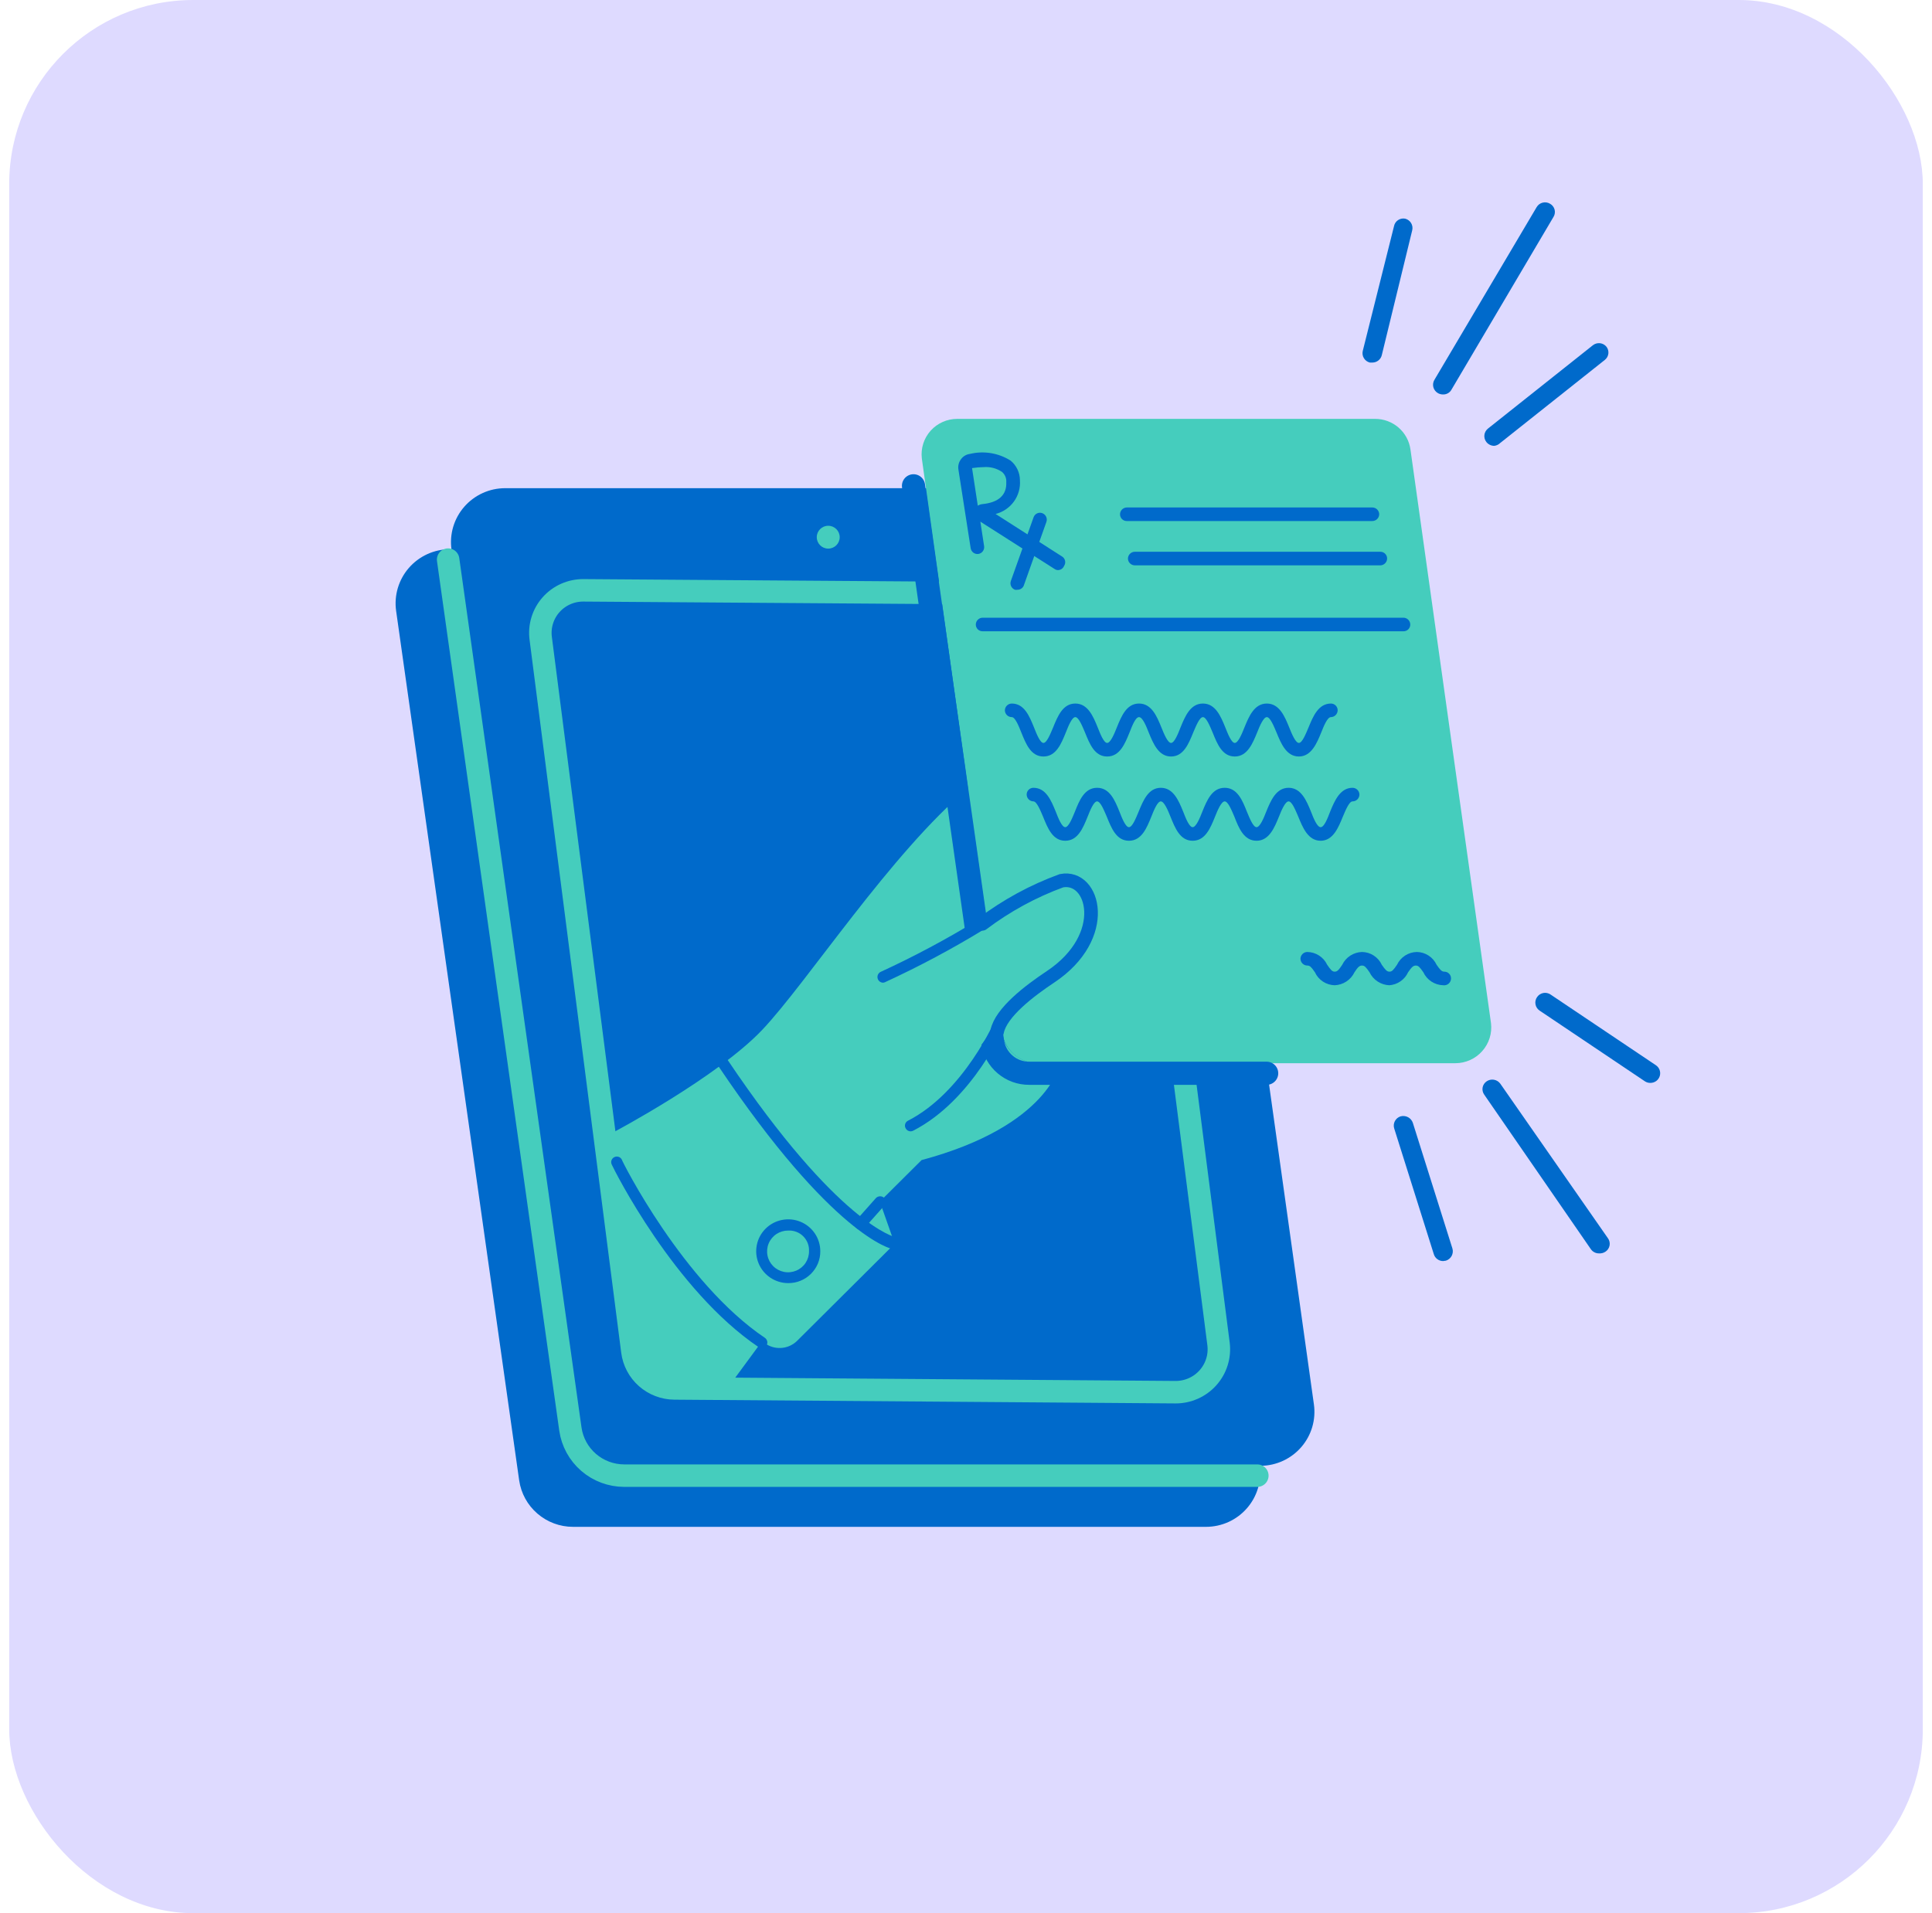 <svg width="105" height="104" viewBox="0 0 105 104" fill="none" xmlns="http://www.w3.org/2000/svg">
<g clip-path="url(#clip0_630_20538)">
<rect x="0.5" width="104" height="104" rx="10" fill="#DEDAFF"/>
<path d="M65.549 83H31.141C30.43 83 29.743 82.744 29.206 82.28C28.668 81.816 28.317 81.175 28.216 80.475L21.528 33.205C21.47 32.789 21.502 32.366 21.621 31.964C21.741 31.561 21.945 31.189 22.221 30.872C22.497 30.554 22.838 30.3 23.221 30.124C23.604 29.949 24.021 29.857 24.442 29.855H58.85C59.575 29.841 60.281 30.092 60.832 30.562C61.383 31.032 61.742 31.686 61.839 32.402L68.462 79.672C68.519 80.086 68.486 80.508 68.366 80.908C68.246 81.309 68.04 81.679 67.764 81.994C67.489 82.309 67.148 82.562 66.766 82.736C66.384 82.909 65.969 82.999 65.549 83Z" fill="#006ACB"/>
<path d="M68.526 79.683H34.119C33.409 79.68 32.725 79.423 32.19 78.959C31.655 78.495 31.305 77.856 31.205 77.157L24.538 29.877C24.48 29.462 24.512 29.039 24.631 28.637C24.751 28.235 24.956 27.863 25.232 27.547C25.508 27.231 25.849 26.977 26.232 26.803C26.615 26.628 27.031 26.538 27.452 26.538H61.86C62.572 26.538 63.261 26.796 63.798 27.262C64.336 27.728 64.686 28.371 64.784 29.074L71.408 76.344C71.466 76.756 71.435 77.176 71.317 77.576C71.2 77.975 70.998 78.345 70.725 78.661C70.452 78.977 70.115 79.232 69.736 79.408C69.357 79.584 68.945 79.678 68.526 79.683Z" fill="#006ACB"/>
<path d="M63.893 75.68L36.657 75.476C36.094 75.473 35.551 75.266 35.129 74.894C34.708 74.522 34.437 74.01 34.367 73.454L29.388 34.713C29.343 34.385 29.37 34.05 29.467 33.733C29.563 33.416 29.727 33.123 29.948 32.874C30.168 32.626 30.439 32.427 30.744 32.292C31.048 32.157 31.378 32.088 31.711 32.091L58.947 32.284C59.51 32.289 60.053 32.497 60.476 32.868C60.899 33.24 61.172 33.751 61.248 34.307L66.226 73.069C66.265 73.397 66.235 73.729 66.135 74.044C66.036 74.36 65.871 74.65 65.65 74.897C65.43 75.144 65.159 75.341 64.856 75.476C64.553 75.611 64.225 75.681 63.893 75.68V75.68Z" stroke="#45CDBD" stroke-width="1.222" stroke-miterlimit="10" stroke-linecap="round"/>
<path d="M68.333 80.217H33.925C33.214 80.216 32.527 79.961 31.99 79.497C31.453 79.033 31.101 78.392 31 77.691L24.355 30.421" stroke="#45CDBD" stroke-width="1.222" stroke-miterlimit="10" stroke-linecap="round"/>
<path d="M45.012 29.823C45.357 29.823 45.636 29.545 45.636 29.202C45.636 28.859 45.357 28.581 45.012 28.581C44.668 28.581 44.389 28.859 44.389 29.202C44.389 29.545 44.668 29.823 45.012 29.823Z" fill="#45CDBD"/>
<path d="M33.355 61.543C33.355 61.543 38.99 58.557 41.431 55.978C43.871 53.399 48.441 46.347 52.635 42.836L54.419 56.053C54.487 56.536 54.727 56.979 55.097 57.3C55.466 57.62 55.94 57.797 56.43 57.797H57.613C57.613 57.797 57.064 61.19 50.086 63.063L47.817 65.321L48.624 67.611L43.323 72.887C43.11 73.097 42.833 73.232 42.535 73.268C42.237 73.305 41.936 73.243 41.678 73.09L41.409 72.919L39.882 74.995H36.753C36.269 74.996 35.801 74.82 35.438 74.501C35.076 74.181 34.843 73.74 34.785 73.262L33.355 61.543Z" fill="#45CDBD"/>
<path d="M79.097 57.797H56.388C55.92 57.795 55.468 57.624 55.114 57.318C54.761 57.012 54.53 56.59 54.463 56.128L50.098 24.911C50.068 24.641 50.095 24.369 50.178 24.11C50.261 23.852 50.398 23.614 50.579 23.412C50.761 23.21 50.983 23.049 51.232 22.938C51.481 22.827 51.75 22.77 52.023 22.77H74.732C75.201 22.769 75.656 22.937 76.01 23.245C76.364 23.552 76.594 23.977 76.656 24.44L81.032 55.614C81.066 55.887 81.041 56.164 80.959 56.427C80.877 56.69 80.74 56.932 80.557 57.138C80.374 57.345 80.15 57.51 79.898 57.624C79.646 57.737 79.373 57.797 79.097 57.797Z" fill="#45CDBD"/>
<path d="M68.84 58.343H55.937C55.456 58.346 54.991 58.177 54.626 57.866C54.261 57.556 54.02 57.125 53.947 56.652L49.647 26.409" stroke="#006ACB" stroke-width="1.259" stroke-miterlimit="10" stroke-linecap="round"/>
<path d="M76.28 34.317H53.399C53.302 34.317 53.209 34.279 53.14 34.211C53.072 34.142 53.033 34.05 53.033 33.953C53.033 33.856 53.071 33.762 53.14 33.692C53.208 33.622 53.301 33.581 53.399 33.579H76.28C76.378 33.581 76.471 33.622 76.539 33.692C76.607 33.762 76.645 33.856 76.645 33.953C76.645 34.05 76.607 34.142 76.538 34.211C76.47 34.279 76.377 34.317 76.28 34.317Z" fill="#006ACB"/>
<path d="M57.517 30.99C57.448 30.994 57.38 30.975 57.323 30.936L53.28 28.357L53.485 29.695C53.497 29.79 53.473 29.886 53.417 29.963C53.361 30.041 53.278 30.094 53.184 30.112C53.085 30.128 52.985 30.104 52.904 30.046C52.824 29.987 52.769 29.9 52.754 29.802L52.087 25.521C52.072 25.424 52.076 25.325 52.1 25.229C52.124 25.133 52.167 25.044 52.227 24.965C52.283 24.886 52.355 24.819 52.438 24.77C52.521 24.72 52.614 24.688 52.711 24.676C53.085 24.585 53.475 24.571 53.855 24.633C54.236 24.696 54.6 24.834 54.925 25.04C55.084 25.17 55.211 25.334 55.298 25.519C55.386 25.704 55.431 25.905 55.431 26.11C55.461 26.521 55.346 26.93 55.104 27.264C54.862 27.599 54.51 27.838 54.108 27.94L57.721 30.252C57.763 30.277 57.799 30.312 57.827 30.352C57.855 30.392 57.875 30.438 57.885 30.485C57.895 30.534 57.895 30.583 57.885 30.631C57.876 30.679 57.856 30.725 57.829 30.765C57.804 30.828 57.761 30.883 57.706 30.923C57.651 30.963 57.585 30.986 57.517 30.99ZM53.463 25.393C53.251 25.396 53.039 25.414 52.829 25.446L53.141 27.49C53.212 27.445 53.293 27.415 53.377 27.405C54.27 27.319 54.721 26.913 54.689 26.206C54.697 26.101 54.679 25.996 54.638 25.9C54.597 25.803 54.533 25.717 54.452 25.65C54.161 25.456 53.813 25.365 53.463 25.393Z" fill="#006ACB"/>
<path d="M55.291 32.059C55.248 32.069 55.204 32.069 55.161 32.059C55.07 32.025 54.995 31.957 54.953 31.869C54.911 31.781 54.904 31.68 54.936 31.588L56.172 28.121C56.188 28.075 56.213 28.032 56.245 27.996C56.278 27.959 56.317 27.93 56.361 27.909C56.405 27.888 56.453 27.876 56.502 27.874C56.551 27.872 56.599 27.879 56.645 27.896C56.737 27.93 56.812 27.998 56.854 28.086C56.896 28.174 56.902 28.275 56.871 28.367L55.635 31.845C55.605 31.911 55.556 31.966 55.495 32.004C55.434 32.042 55.363 32.061 55.291 32.059Z" fill="#006ACB"/>
<path d="M70.591 41.124C69.903 41.124 69.613 40.396 69.376 39.818C69.226 39.465 69.032 38.983 68.849 38.983C68.667 38.983 68.462 39.465 68.323 39.818C68.086 40.396 67.796 41.124 67.108 41.124C66.419 41.124 66.151 40.428 65.903 39.818C65.753 39.465 65.559 38.983 65.376 38.983C65.194 38.983 65 39.465 64.85 39.818C64.602 40.428 64.323 41.124 63.645 41.124C62.968 41.124 62.678 40.428 62.43 39.818C62.291 39.465 62.097 38.983 61.903 38.983C61.71 38.983 61.527 39.465 61.387 39.818C61.14 40.428 60.86 41.124 60.172 41.124C59.484 41.124 59.215 40.428 58.968 39.818C58.818 39.465 58.624 38.983 58.441 38.983C58.258 38.983 58.065 39.465 57.925 39.818C57.678 40.428 57.398 41.124 56.71 41.124C56.022 41.124 55.753 40.428 55.506 39.818C55.366 39.465 55.172 38.983 54.99 38.983C54.89 38.983 54.794 38.944 54.724 38.874C54.653 38.804 54.613 38.708 54.613 38.609C54.616 38.511 54.657 38.419 54.727 38.351C54.797 38.283 54.892 38.245 54.99 38.245C55.667 38.245 55.947 38.93 56.194 39.54C56.334 39.893 56.527 40.386 56.71 40.386C56.893 40.386 57.086 39.893 57.237 39.54C57.484 38.93 57.764 38.245 58.441 38.245C59.118 38.245 59.409 38.93 59.656 39.54C59.796 39.893 59.989 40.386 60.172 40.386C60.355 40.386 60.559 39.893 60.699 39.54C60.946 38.93 61.226 38.245 61.903 38.245C62.581 38.245 62.871 38.93 63.118 39.54C63.258 39.893 63.462 40.386 63.645 40.386C63.828 40.386 64.022 39.893 64.161 39.54C64.409 38.93 64.699 38.245 65.376 38.245C66.054 38.245 66.344 38.93 66.591 39.54C66.731 39.893 66.925 40.386 67.108 40.386C67.29 40.386 67.495 39.893 67.634 39.54C67.871 38.962 68.161 38.245 68.849 38.245C69.538 38.245 69.828 38.962 70.064 39.54C70.204 39.893 70.409 40.386 70.591 40.386C70.774 40.386 70.968 39.893 71.118 39.54C71.355 38.962 71.645 38.245 72.333 38.245C72.43 38.245 72.523 38.283 72.592 38.352C72.66 38.42 72.699 38.513 72.699 38.609C72.699 38.706 72.661 38.8 72.592 38.87C72.524 38.94 72.431 38.981 72.333 38.983C72.14 38.983 71.946 39.465 71.806 39.818C71.57 40.396 71.269 41.124 70.591 41.124Z" fill="#006ACB"/>
<path d="M71.775 45.704C71.087 45.704 70.796 44.976 70.56 44.398C70.409 44.045 70.216 43.564 70.033 43.564C69.85 43.564 69.646 44.045 69.506 44.398C69.27 44.976 68.979 45.704 68.291 45.704C67.603 45.704 67.323 45.008 67.087 44.398C66.936 44.045 66.743 43.564 66.56 43.564C66.377 43.564 66.173 44.045 66.033 44.398C65.786 45.008 65.506 45.704 64.818 45.704C64.13 45.704 63.861 45.008 63.614 44.398C63.474 44.045 63.27 43.564 63.087 43.564C62.904 43.564 62.711 44.045 62.571 44.398C62.324 45.008 62.044 45.704 61.356 45.704C60.668 45.704 60.399 45.008 60.152 44.398C60.001 44.045 59.807 43.564 59.625 43.564C59.442 43.564 59.248 44.045 59.109 44.398C58.861 45.008 58.582 45.704 57.894 45.704C57.205 45.704 56.937 45.008 56.689 44.398C56.539 44.045 56.345 43.564 56.163 43.564C56.065 43.561 55.971 43.52 55.903 43.45C55.835 43.38 55.797 43.287 55.797 43.189C55.797 43.093 55.835 43 55.904 42.932C55.972 42.864 56.066 42.825 56.163 42.825C56.851 42.825 57.13 43.521 57.377 44.12C57.517 44.484 57.711 44.966 57.894 44.966C58.076 44.966 58.27 44.484 58.42 44.12C58.657 43.521 58.937 42.825 59.625 42.825C60.313 42.825 60.592 43.51 60.84 44.12C60.98 44.484 61.173 44.966 61.356 44.966C61.539 44.966 61.732 44.484 61.883 44.12C62.13 43.521 62.41 42.825 63.087 42.825C63.764 42.825 64.055 43.51 64.302 44.12C64.442 44.484 64.635 44.966 64.818 44.966C65.001 44.966 65.205 44.484 65.345 44.12C65.592 43.51 65.872 42.825 66.56 42.825C67.248 42.825 67.528 43.521 67.764 44.12C67.915 44.484 68.108 44.966 68.291 44.966C68.474 44.966 68.678 44.484 68.818 44.12C69.055 43.542 69.345 42.825 70.033 42.825C70.721 42.825 71.011 43.542 71.248 44.12C71.388 44.484 71.581 44.966 71.775 44.966C71.968 44.966 72.151 44.484 72.291 44.12C72.528 43.542 72.829 42.825 73.506 42.825C73.604 42.825 73.698 42.863 73.768 42.931C73.839 42.999 73.879 43.092 73.882 43.189C73.882 43.238 73.873 43.287 73.854 43.332C73.835 43.378 73.807 43.419 73.772 43.454C73.737 43.489 73.696 43.516 73.65 43.535C73.604 43.554 73.555 43.564 73.506 43.564C73.323 43.564 73.13 44.045 72.979 44.398C72.743 44.976 72.452 45.704 71.775 45.704Z" fill="#006ACB"/>
<path d="M78.43 53.559C78.203 53.552 77.982 53.482 77.792 53.357C77.602 53.233 77.451 53.058 77.355 52.852C77.161 52.574 77.086 52.488 76.946 52.488C76.807 52.488 76.721 52.574 76.527 52.852C76.436 53.051 76.294 53.221 76.114 53.345C75.934 53.47 75.724 53.543 75.505 53.559C75.279 53.549 75.059 53.479 74.869 53.354C74.68 53.23 74.528 53.056 74.43 52.852C74.237 52.574 74.162 52.488 74.022 52.488C73.882 52.488 73.796 52.574 73.613 52.852C73.516 53.056 73.364 53.23 73.174 53.354C72.985 53.479 72.765 53.549 72.538 53.559C72.31 53.553 72.089 53.484 71.898 53.359C71.708 53.234 71.557 53.059 71.463 52.852C71.269 52.574 71.194 52.488 71.054 52.488C70.954 52.488 70.859 52.449 70.788 52.379C70.717 52.309 70.678 52.213 70.678 52.114C70.68 52.016 70.721 51.924 70.792 51.856C70.862 51.788 70.956 51.75 71.054 51.75C71.281 51.755 71.501 51.822 71.691 51.945C71.881 52.068 72.033 52.241 72.129 52.446C72.323 52.724 72.398 52.82 72.538 52.82C72.678 52.82 72.764 52.724 72.947 52.446C73.045 52.243 73.197 52.071 73.386 51.948C73.576 51.826 73.796 51.757 74.022 51.75C74.249 51.753 74.47 51.82 74.66 51.944C74.85 52.067 75.002 52.241 75.097 52.446C75.29 52.724 75.376 52.82 75.516 52.82C75.656 52.82 75.731 52.724 75.925 52.446C76.021 52.241 76.173 52.068 76.363 51.945C76.553 51.822 76.774 51.755 77 51.75C77.227 51.753 77.448 51.82 77.638 51.944C77.829 52.067 77.98 52.241 78.075 52.446C78.269 52.724 78.355 52.82 78.495 52.82C78.592 52.82 78.685 52.858 78.753 52.927C78.822 52.995 78.86 53.087 78.86 53.184C78.861 53.238 78.85 53.292 78.828 53.341C78.805 53.39 78.773 53.434 78.732 53.47C78.691 53.505 78.643 53.532 78.591 53.547C78.539 53.562 78.484 53.566 78.43 53.559Z" fill="#006ACB"/>
<path d="M74.58 28.324H61.237C61.189 28.324 61.141 28.315 61.097 28.297C61.052 28.278 61.012 28.252 60.978 28.218C60.944 28.184 60.917 28.144 60.899 28.1C60.88 28.056 60.871 28.008 60.871 27.96C60.871 27.863 60.909 27.769 60.977 27.699C61.046 27.629 61.139 27.589 61.237 27.586H74.58C74.68 27.586 74.776 27.625 74.847 27.696C74.917 27.766 74.957 27.861 74.957 27.96C74.954 28.058 74.913 28.151 74.843 28.218C74.772 28.286 74.678 28.324 74.58 28.324Z" fill="#006ACB"/>
<path d="M75.021 30.733H61.677C61.577 30.733 61.482 30.693 61.411 30.623C61.34 30.553 61.301 30.457 61.301 30.358C61.304 30.261 61.344 30.168 61.415 30.1C61.485 30.032 61.579 29.994 61.677 29.994H75.021C75.118 29.994 75.211 30.032 75.279 30.101C75.348 30.169 75.386 30.262 75.386 30.358C75.386 30.456 75.348 30.549 75.28 30.619C75.212 30.689 75.119 30.73 75.021 30.733Z" fill="#006ACB"/>
<path d="M50.475 52.297C50.475 52.297 55.851 48.219 57.646 47.877C59.442 47.534 60.345 50.905 57.055 53.099C54.868 54.719 53.075 56.807 51.808 59.21L50.475 52.297Z" fill="#45CDBD"/>
<path d="M47.99 53.42C47.921 53.419 47.854 53.393 47.8 53.349C47.747 53.305 47.709 53.244 47.695 53.176C47.68 53.109 47.688 53.038 47.718 52.975C47.749 52.913 47.799 52.862 47.861 52.832C49.68 51.995 51.446 51.052 53.152 50.007C53.219 49.978 53.295 49.974 53.365 49.996C53.435 50.017 53.495 50.062 53.535 50.124C53.575 50.185 53.592 50.259 53.583 50.331C53.574 50.404 53.539 50.471 53.485 50.52C51.75 51.579 49.955 52.537 48.109 53.388C48.072 53.407 48.032 53.418 47.99 53.42Z" fill="#006ACB"/>
<path d="M49.485 61.501C49.429 61.5 49.374 61.483 49.326 61.453C49.279 61.423 49.241 61.38 49.217 61.329C49.198 61.294 49.186 61.256 49.183 61.216C49.179 61.177 49.184 61.137 49.196 61.099C49.208 61.061 49.227 61.026 49.253 60.996C49.279 60.965 49.31 60.941 49.346 60.923C52.399 59.36 54.098 55.422 54.12 55.379C54.135 55.342 54.157 55.309 54.186 55.281C54.214 55.253 54.248 55.231 54.285 55.216C54.322 55.201 54.361 55.193 54.401 55.194C54.441 55.194 54.481 55.203 54.517 55.218C54.554 55.234 54.588 55.256 54.616 55.284C54.644 55.312 54.666 55.346 54.681 55.383C54.696 55.42 54.704 55.459 54.703 55.499C54.703 55.539 54.695 55.578 54.679 55.614C54.603 55.786 52.883 59.799 49.625 61.468C49.582 61.49 49.534 61.501 49.485 61.501Z" fill="#006ACB"/>
<path d="M41.398 73.229C41.342 73.243 41.283 73.243 41.226 73.229C36.646 70.136 33.377 63.597 33.248 63.308C33.212 63.236 33.207 63.152 33.233 63.076C33.26 63 33.315 62.937 33.388 62.902C33.461 62.866 33.544 62.861 33.621 62.887C33.698 62.913 33.761 62.968 33.796 63.041C33.796 63.105 37.119 69.729 41.57 72.726C41.635 72.771 41.681 72.84 41.697 72.918C41.713 72.995 41.698 73.076 41.656 73.143C41.622 73.175 41.581 73.199 41.536 73.213C41.492 73.228 41.445 73.233 41.398 73.229Z" fill="#006ACB"/>
<path d="M48.614 67.91H48.56C48.431 67.91 45.248 67.182 39.044 57.957C39.022 57.925 39.006 57.889 38.997 57.85C38.989 57.812 38.988 57.772 38.995 57.733C39.002 57.694 39.017 57.657 39.038 57.624C39.059 57.591 39.087 57.562 39.12 57.54C39.188 57.495 39.272 57.479 39.352 57.495C39.433 57.511 39.504 57.558 39.55 57.626C45.549 66.551 48.646 67.257 48.678 67.257C48.717 67.265 48.754 67.28 48.787 67.302C48.82 67.324 48.848 67.352 48.87 67.385C48.892 67.418 48.907 67.454 48.915 67.493C48.923 67.532 48.923 67.572 48.915 67.61C48.915 67.69 48.883 67.766 48.827 67.822C48.77 67.878 48.694 67.91 48.614 67.91Z" fill="#006ACB"/>
<path d="M46.743 66.83C46.706 66.831 46.669 66.826 46.634 66.813C46.599 66.8 46.566 66.78 46.539 66.755C46.484 66.697 46.453 66.62 46.453 66.541C46.453 66.461 46.484 66.384 46.539 66.327L47.614 65.117C47.674 65.062 47.753 65.031 47.835 65.031C47.917 65.031 47.995 65.062 48.055 65.117C48.084 65.145 48.107 65.179 48.122 65.215C48.138 65.252 48.146 65.292 48.146 65.331C48.146 65.371 48.138 65.411 48.122 65.448C48.107 65.484 48.084 65.518 48.055 65.546L46.98 66.755C46.948 66.783 46.911 66.805 46.87 66.818C46.829 66.831 46.786 66.835 46.743 66.83Z" fill="#006ACB"/>
<path d="M42.84 69.751C42.495 69.751 42.158 69.649 41.872 69.459C41.585 69.268 41.362 68.998 41.23 68.681C41.098 68.364 41.064 68.016 41.131 67.679C41.198 67.343 41.364 67.034 41.608 66.791C41.851 66.549 42.162 66.384 42.5 66.317C42.838 66.25 43.188 66.284 43.506 66.416C43.824 66.547 44.096 66.769 44.288 67.054C44.479 67.339 44.581 67.674 44.581 68.017C44.583 68.245 44.539 68.472 44.452 68.683C44.365 68.894 44.236 69.085 44.074 69.246C43.912 69.408 43.72 69.535 43.508 69.622C43.296 69.709 43.069 69.752 42.84 69.751ZM42.84 66.894C42.613 66.892 42.391 66.957 42.202 67.08C42.013 67.204 41.865 67.381 41.778 67.589C41.69 67.797 41.667 68.026 41.711 68.247C41.754 68.468 41.863 68.671 42.023 68.83C42.183 68.99 42.387 69.098 42.609 69.141C42.831 69.185 43.061 69.161 43.27 69.074C43.479 68.987 43.657 68.84 43.781 68.652C43.905 68.463 43.971 68.243 43.968 68.017C43.976 67.868 43.952 67.718 43.898 67.578C43.844 67.439 43.761 67.312 43.655 67.206C43.549 67.1 43.421 67.017 43.281 66.964C43.14 66.91 42.99 66.886 42.84 66.894Z" fill="#006ACB"/>
<path d="M78.43 68.552C78.316 68.552 78.206 68.516 78.115 68.448C78.024 68.381 77.957 68.286 77.925 68.178L75.774 61.35C75.752 61.284 75.744 61.214 75.75 61.145C75.755 61.076 75.775 61.008 75.807 60.947C75.839 60.885 75.883 60.83 75.936 60.785C75.99 60.741 76.052 60.707 76.118 60.686C76.254 60.649 76.398 60.665 76.522 60.73C76.646 60.796 76.74 60.907 76.785 61.039L78.935 67.867C78.976 68.002 78.961 68.147 78.895 68.271C78.828 68.396 78.715 68.489 78.581 68.531L78.43 68.552Z" fill="#006ACB"/>
<path d="M86.903 68.135C86.817 68.136 86.731 68.117 86.655 68.077C86.578 68.038 86.512 67.981 86.462 67.91L80.667 59.509C80.626 59.453 80.597 59.39 80.582 59.323C80.566 59.256 80.564 59.186 80.576 59.118C80.588 59.05 80.614 58.986 80.652 58.928C80.689 58.87 80.738 58.82 80.796 58.782C80.912 58.702 81.055 58.671 81.193 58.695C81.332 58.719 81.456 58.796 81.538 58.91L87.387 67.311C87.428 67.367 87.457 67.43 87.472 67.497C87.488 67.564 87.49 67.634 87.478 67.702C87.466 67.77 87.44 67.835 87.402 67.893C87.365 67.95 87.316 68 87.258 68.039C87.154 68.11 87.029 68.144 86.903 68.135Z" fill="#006ACB"/>
<path d="M89.698 58.867C89.591 58.87 89.486 58.84 89.397 58.781L83.677 54.939C83.618 54.9 83.568 54.85 83.529 54.792C83.49 54.733 83.463 54.668 83.451 54.599C83.438 54.53 83.438 54.46 83.453 54.391C83.468 54.323 83.497 54.258 83.537 54.201C83.616 54.086 83.737 54.007 83.874 53.98C84.011 53.954 84.153 53.984 84.268 54.062L89.989 57.903C90.084 57.965 90.156 58.056 90.195 58.162C90.234 58.269 90.237 58.385 90.205 58.493C90.172 58.601 90.105 58.696 90.014 58.763C89.923 58.831 89.812 58.867 89.698 58.867Z" fill="#006ACB"/>
<path d="M74.579 19.709H74.45C74.315 19.676 74.198 19.591 74.126 19.473C74.053 19.355 74.031 19.213 74.063 19.078L75.762 12.293C75.788 12.16 75.866 12.042 75.979 11.966C76.092 11.89 76.23 11.861 76.364 11.886C76.5 11.919 76.616 12.004 76.689 12.123C76.761 12.241 76.784 12.383 76.751 12.518L75.096 19.313C75.067 19.427 75 19.529 74.906 19.6C74.813 19.672 74.698 19.71 74.579 19.709Z" fill="#006ACB"/>
<path d="M78.431 21.443C78.337 21.444 78.245 21.422 78.162 21.379C78.097 21.345 78.041 21.297 77.996 21.24C77.95 21.183 77.918 21.117 77.899 21.047C77.881 20.976 77.878 20.903 77.89 20.831C77.902 20.759 77.928 20.691 77.968 20.63L83.516 11.255C83.588 11.136 83.704 11.05 83.839 11.016C83.974 10.982 84.117 11.002 84.237 11.073C84.298 11.106 84.352 11.152 84.395 11.206C84.438 11.261 84.469 11.323 84.488 11.39C84.506 11.457 84.51 11.527 84.5 11.596C84.49 11.665 84.467 11.731 84.43 11.79L78.882 21.186C78.838 21.266 78.772 21.332 78.692 21.377C78.613 21.422 78.522 21.445 78.431 21.443Z" fill="#006ACB"/>
<path d="M81.204 24.237C81.123 24.235 81.044 24.217 80.972 24.181C80.899 24.146 80.835 24.096 80.785 24.033C80.741 23.979 80.709 23.917 80.69 23.851C80.671 23.784 80.665 23.715 80.673 23.646C80.681 23.578 80.703 23.511 80.737 23.451C80.771 23.391 80.816 23.338 80.871 23.295L86.569 18.768C86.624 18.725 86.686 18.693 86.753 18.674C86.819 18.655 86.889 18.649 86.958 18.657C87.027 18.665 87.094 18.687 87.154 18.72C87.215 18.754 87.268 18.799 87.311 18.854C87.391 18.96 87.427 19.092 87.411 19.224C87.395 19.356 87.328 19.476 87.225 19.56L81.526 24.087C81.439 24.172 81.325 24.224 81.204 24.237Z" fill="#006ACB"/>
<path d="M53.387 50.22C54.696 49.231 56.145 48.441 57.688 47.877C59.473 47.534 60.386 50.905 57.096 53.099C55.935 53.87 54.397 55.047 54.193 56.074" stroke="#006ACB" stroke-width="0.741" stroke-miterlimit="10" stroke-linecap="round"/>
</g>
<defs>
<clipPath id="clip0_630_20538">
<rect width="104" height="104" fill="white" transform="translate(0.5)"/>
</clipPath>
</defs>
</svg>
